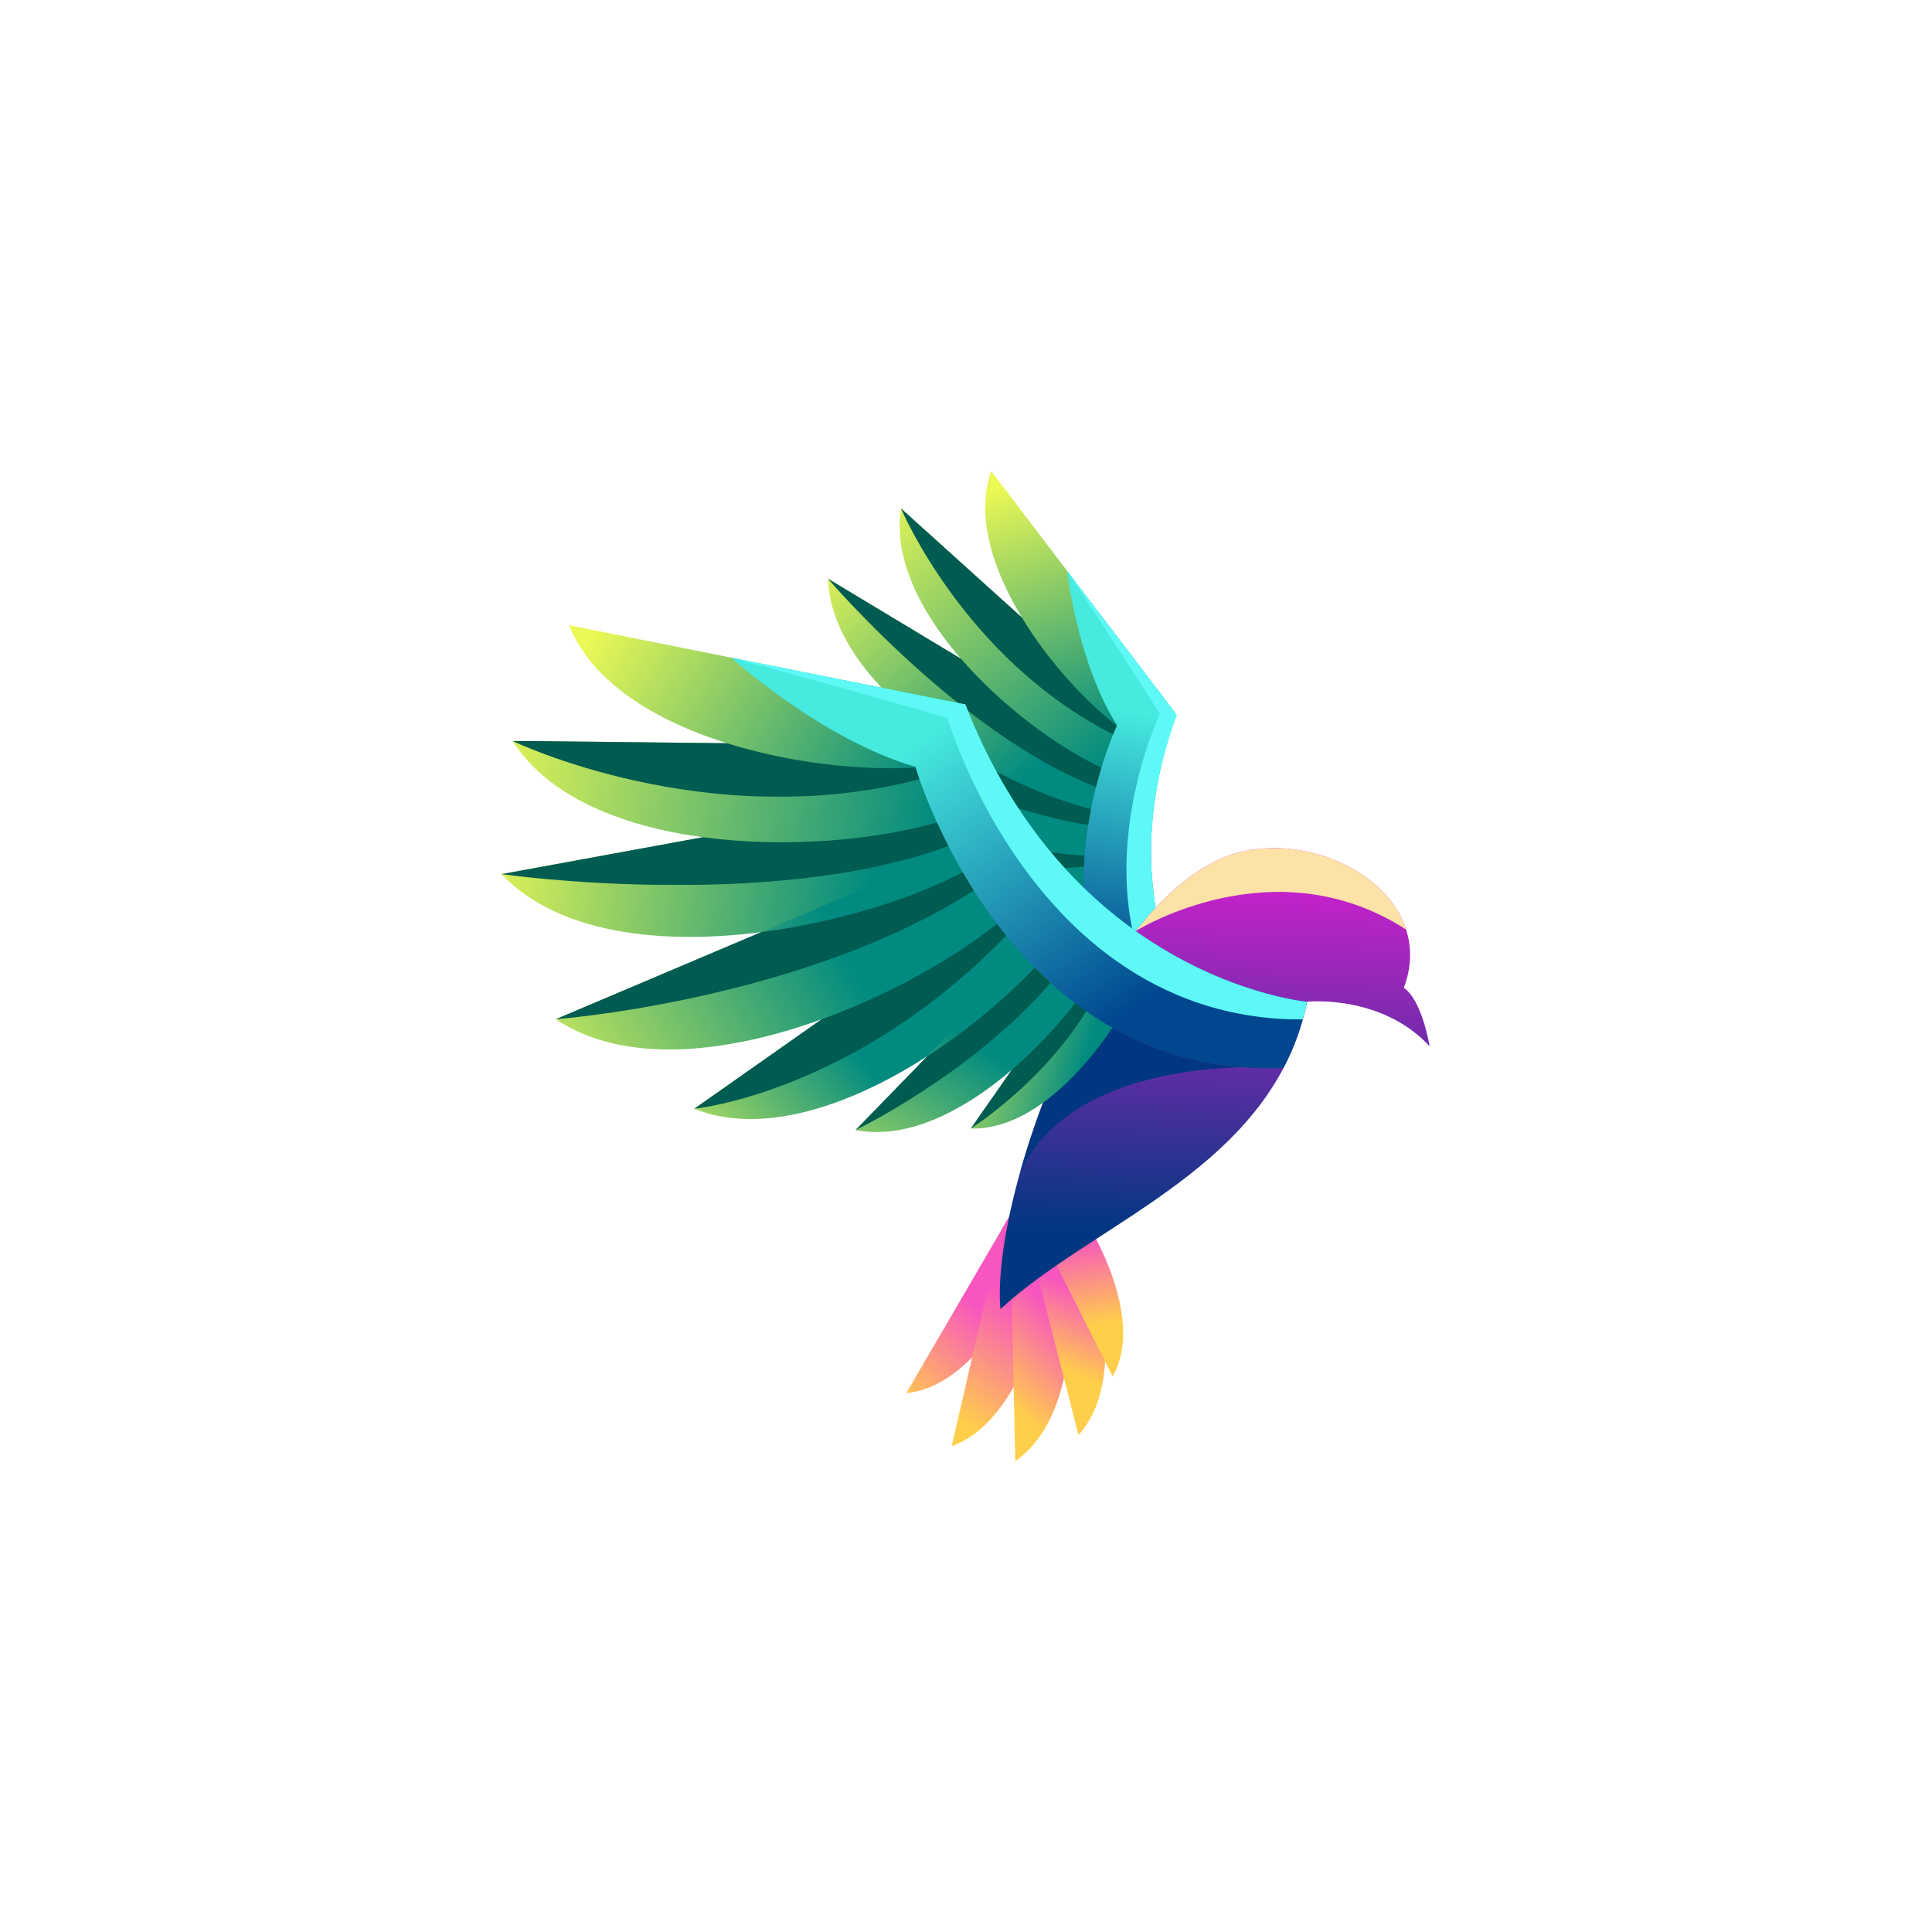 <svg xmlns="http://www.w3.org/2000/svg" xmlns:xlink="http://www.w3.org/1999/xlink" id="Layer_1" x="0px" y="0px" viewBox="0 0 4000 4000" style="enable-background:new 0 0 4000 4000;" xml:space="preserve"><rect style="fill:#FFFFFF;" width="4000" height="4000"></rect><g>	<g>		<defs>			<path id="SVGID_1_" d="M2231.487,1929.11l-229.207,55.746c82.079,76.768,253.639,44.906,360.565-2.739    c-7.139-26.856-11.979-54.051-14.847-81.342L2231.487,1929.11z"></path>		</defs>		<clipPath id="SVGID_00000087399180922875127220000001222598070208756138_">			<use xlink:href="#SVGID_1_" style="overflow:visible;"></use>		</clipPath>					<linearGradient id="SVGID_00000040570993614435590860000003851313620895904414_" gradientUnits="userSpaceOnUse" x1="2209.291" y1="2024.105" x2="2080.357" y2="1817.137">			<stop offset="0" style="stop-color:#008A80"></stop>			<stop offset="1" style="stop-color:#EBF855"></stop>		</linearGradient>					<rect x="2002.28" y="1900.775" style="clip-path:url(#SVGID_00000087399180922875127220000001222598070208756138_);fill:url(#SVGID_00000040570993614435590860000003851313620895904414_);" width="360.565" height="160.849"></rect>	</g>	<defs>		<filter id="Adobe_OpacityMaskFilter" filterUnits="userSpaceOnUse" x="2002.28" y="1900.775" width="349.192" height="89.685">					</filter>	</defs>			<mask maskUnits="userSpaceOnUse" x="2002.28" y="1900.775" width="349.192" height="89.685" id="SVGID_00000053547013743428339850000000747373572175890841_">		<g style="filter:url(#Adobe_OpacityMaskFilter);">							<linearGradient id="SVGID_00000139254209928277338070000017404687890953052588_" gradientUnits="userSpaceOnUse" x1="909.129" y1="4620.676" x2="-89.803" y2="4268.249" gradientTransform="matrix(1 0 0 1 1567.243 -2569.394)">				<stop offset="0" style="stop-color:#FFFFFF"></stop>				<stop offset="1" style="stop-color:#000000"></stop>			</linearGradient>							<rect x="2002.28" y="1900.775" style="fill:url(#SVGID_00000139254209928277338070000017404687890953052588_);" width="349.192" height="89.687"></rect>		</g>	</mask>			<path style="mask:url(#SVGID_00000053547013743428339850000000747373572175890841_);fill-rule:evenodd;clip-rule:evenodd;fill:#005B50;" d="  M2231.487,1929.11l-229.207,55.746c0,0,195.44,32.073,349.192-57.253c-1.377-8.925-2.531-17.871-3.474-26.828L2231.487,1929.11z"></path>	<g>		<defs>			<path id="SVGID_00000039856790168267124060000004923808892902026907_" d="M2153.642,1844.946l-288.641,22.007    c95.233,123.641,356.843,101.581,487.67,52.387c-5.165-29.478-7.972-59.218-8.776-88.9L2153.642,1844.946z"></path>		</defs>		<clipPath id="SVGID_00000063635688485569972820000011403311874336127676_">			<use xlink:href="#SVGID_00000039856790168267124060000004923808892902026907_" style="overflow:visible;"></use>		</clipPath>					<linearGradient id="SVGID_00000118360082145364957490000009020549245808896163_" gradientUnits="userSpaceOnUse" x1="2104.913" y1="1911.548" x2="1730.148" y2="2010.086">			<stop offset="0" style="stop-color:#008A80"></stop>			<stop offset="1" style="stop-color:#EBF855"></stop>		</linearGradient>					<rect x="1865.001" y="1830.44" style="clip-path:url(#SVGID_00000063635688485569972820000011403311874336127676_);fill:url(#SVGID_00000118360082145364957490000009020549245808896163_);" width="487.67" height="160.154"></rect>	</g>	<g>		<defs>			<path id="SVGID_00000105404881709611065580000006566935501824412311_" d="M2063.365,1715.134l-366.115-40.774    c99.305,195.821,495.023,217.106,647.152,169.149c-1.522-32.449-0.636-64.869,2.15-96.84L2063.365,1715.134z"></path>		</defs>		<clipPath id="SVGID_00000079465982004554847430000004223699395012639650_">			<use xlink:href="#SVGID_00000105404881709611065580000006566935501824412311_" style="overflow:visible;"></use>		</clipPath>					<linearGradient id="SVGID_00000109026134075231222230000015182379860019683467_" gradientUnits="userSpaceOnUse" x1="1949.057" y1="1780.947" x2="1578.679" y2="1770.95">			<stop offset="0" style="stop-color:#008A80"></stop>			<stop offset="1" style="stop-color:#EBF855"></stop>		</linearGradient>					<rect x="1697.25" y="1674.36" style="clip-path:url(#SVGID_00000079465982004554847430000004223699395012639650_);fill:url(#SVGID_00000109026134075231222230000015182379860019683467_);" width="649.302" height="217.106"></rect>	</g>	<g>		<defs>			<path id="SVGID_00000060003351850731299530000010023134408714895550_" d="M2027.933,1558.932l-400.594-133.799    c68.528,259.808,563.433,377.948,717.823,339.977c1.626-25.581,4.495-50.928,8.368-75.819l-7.103-23.982L2027.933,1558.932z"></path>		</defs>		<clipPath id="SVGID_00000048477326803038248170000003856413118114268316_">			<use xlink:href="#SVGID_00000060003351850731299530000010023134408714895550_" style="overflow:visible;"></use>		</clipPath>					<linearGradient id="SVGID_00000108994236679642004070000010548710935765570945_" gradientUnits="userSpaceOnUse" x1="2042.337" y1="1624.618" x2="1484.269" y2="1511.596">			<stop offset="0" style="stop-color:#008A80"></stop>			<stop offset="1" style="stop-color:#EBF855"></stop>		</linearGradient>					<rect x="1627.339" y="1425.133" style="clip-path:url(#SVGID_00000048477326803038248170000003856413118114268316_);fill:url(#SVGID_00000108994236679642004070000010548710935765570945_);" width="726.191" height="377.948"></rect>	</g>	<g>		<defs>			<path id="SVGID_00000170978875725731331730000012060584535860684683_" d="M2075.977,1415.889l-361.815-217.868    c10.579,276.566,495.425,504.998,639.984,487.276c3.327-20.792,7.358-41.228,11.88-61.228l-2.386-34.964L2075.977,1415.889z"></path>		</defs>		<clipPath id="SVGID_00000051358902877572890800000012815131224323654809_">			<use xlink:href="#SVGID_00000170978875725731331730000012060584535860684683_" style="overflow:visible;"></use>		</clipPath>					<linearGradient id="SVGID_00000036955665964067993160000007943152249288194743_" gradientUnits="userSpaceOnUse" x1="2155.258" y1="1580.74" x2="1741.732" y2="1113.149">			<stop offset="0" style="stop-color:#008A80"></stop>			<stop offset="1" style="stop-color:#EBF855"></stop>		</linearGradient>					<rect x="1714.162" y="1198.021" style="clip-path:url(#SVGID_00000051358902877572890800000012815131224323654809_);fill:url(#SVGID_00000036955665964067993160000007943152249288194743_);" width="651.865" height="504.998"></rect>	</g>	<g>		<defs>			<path id="SVGID_00000035501848703014664720000008427529582331528611_" d="M2160.128,1318.551l-294.725-265.997    c-39.821,256.583,364.863,553.759,502.214,564.467c7.226-30.955,15.664-60.74,24.693-88.923L2160.128,1318.551z"></path>		</defs>		<clipPath id="SVGID_00000170990994964675554250000001314888694741081729_">			<use xlink:href="#SVGID_00000035501848703014664720000008427529582331528611_" style="overflow:visible;"></use>		</clipPath>					<linearGradient id="SVGID_00000099663740557331434410000010130937879850959525_" gradientUnits="userSpaceOnUse" x1="2305.807" y1="1572.692" x2="1837.095" y2="1006.26">			<stop offset="0" style="stop-color:#008A80"></stop>			<stop offset="1" style="stop-color:#EBF855"></stop>		</linearGradient>					<rect x="1825.582" y="1052.554" style="clip-path:url(#SVGID_00000170990994964675554250000001314888694741081729_);fill:url(#SVGID_00000099663740557331434410000010130937879850959525_);" width="566.727" height="564.467"></rect>	</g>	<g>		<defs>			<path id="SVGID_00000095316121010073756860000001354047564814835876_" d="M2266.083,1256.474l-213.979-281.292    c-74.612,210.768,208.337,523.322,334.085,572.536c9.898-32.786,20.737-63.594,31.648-91.759L2266.083,1256.474z"></path>		</defs>		<clipPath id="SVGID_00000173126934224341213870000000737058930717436293_">			<use xlink:href="#SVGID_00000095316121010073756860000001354047564814835876_" style="overflow:visible;"></use>		</clipPath>					<linearGradient id="SVGID_00000095327106054733186830000014737734627325570726_" gradientUnits="userSpaceOnUse" x1="2283.711" y1="1528.14" x2="2112.24" y2="996.694">			<stop offset="0" style="stop-color:#008A80"></stop>			<stop offset="1" style="stop-color:#EBF855"></stop>		</linearGradient>					<rect x="1977.491" y="975.182" style="clip-path:url(#SVGID_00000173126934224341213870000000737058930717436293_);fill:url(#SVGID_00000095327106054733186830000014737734627325570726_);" width="440.346" height="572.536"></rect>	</g>	<g>		<defs>			<path id="SVGID_00000084511278257549108470000015008585344540960413_" d="M2401.493,1923.77    c-27.088-115.273-30.629-265.396,34.719-443.656l-226.836-298.187c0,0,20.997,189.269,103.245,319.781    c0,0-108.812,230.078-53.333,462.39c23.046,96.501,74.439,193.385,173.752,274.324c33.108-12.621,65.43-30.041,96.609-53.552    C2529.649,2184.871,2440.792,2090.997,2401.493,1923.77"></path>		</defs>		<clipPath id="SVGID_00000083782465833069699620000003667443248126415489_">			<use xlink:href="#SVGID_00000084511278257549108470000015008585344540960413_" style="overflow:visible;"></use>		</clipPath>					<linearGradient id="SVGID_00000138573301742846379340000008487765407734588592_" gradientUnits="userSpaceOnUse" x1="2326.974" y1="2014.11" x2="2396.541" y2="1482.256">			<stop offset="0" style="stop-color:#00478F"></stop>			<stop offset="1" style="stop-color:#47EADF"></stop>		</linearGradient>					<rect x="2203.809" y="1181.928" style="clip-path:url(#SVGID_00000083782465833069699620000003667443248126415489_);fill:url(#SVGID_00000138573301742846379340000008487765407734588592_);" width="325.84" height="1056.495"></rect>	</g>	<defs>					<filter id="Adobe_OpacityMaskFilter_00000005258219785809177130000003353470112916972444_" filterUnits="userSpaceOnUse" x="2209.376" y="1181.928" width="320.272" height="1019.399">					</filter>	</defs>			<mask maskUnits="userSpaceOnUse" x="2209.376" y="1181.928" width="320.272" height="1019.399" id="SVGID_00000106828302898875275590000013611606541748726165_">		<g style="filter:url(#Adobe_OpacityMaskFilter_00000005258219785809177130000003353470112916972444_);">							<linearGradient id="SVGID_00000044865726963560496080000007971607681419947415_" gradientUnits="userSpaceOnUse" x1="711.168" y1="3686.067" x2="829.799" y2="4614.82" gradientTransform="matrix(1 0 0 1 1587.546 -2548.722)">				<stop offset="0" style="stop-color:#FFFFFF"></stop>				<stop offset="1" style="stop-color:#000000"></stop>			</linearGradient>							<rect x="2209.376" y="1181.928" style="fill:url(#SVGID_00000044865726963560496080000007971607681419947415_);" width="320.274" height="1019.399"></rect>		</g>	</mask>			<path style="mask:url(#SVGID_00000106828302898875275590000013611606541748726165_);fill-rule:evenodd;clip-rule:evenodd;fill:#5EF9F6;" d="  M2401.493,1923.77c-27.088-115.273-30.629-265.396,34.719-443.656l-226.836-298.187c0,0,109.635,165.317,191.884,295.826  c0,0-108.813,230.081-53.335,462.393c21.811,91.331,69.023,183.003,158.213,261.18c7.903-5.12,15.744-10.599,23.51-16.456  C2529.649,2184.871,2440.792,2090.997,2401.493,1923.77"></path>	<defs>					<filter id="Adobe_OpacityMaskFilter_00000005977334857534198540000013245679368478325893_" filterUnits="userSpaceOnUse" x="1865.403" y="1052.554" width="446.822" height="467.934">					</filter>	</defs>			<mask maskUnits="userSpaceOnUse" x="1865.403" y="1052.554" width="446.822" height="467.934" id="SVGID_00000137810748396585731500000001080850558613006006_">		<g style="filter:url(#Adobe_OpacityMaskFilter_00000005977334857534198540000013245679368478325893_);">							<linearGradient id="SVGID_00000122681946061383599090000018419281883325725594_" gradientUnits="userSpaceOnUse" x1="914.591" y1="4036.037" x2="120.789" y2="3755.727" gradientTransform="matrix(1 0 0 1 1553.824 -2615.468)">				<stop offset="0" style="stop-color:#FFFFFF"></stop>				<stop offset="1" style="stop-color:#000000"></stop>			</linearGradient>							<rect x="1865.403" y="1052.557" style="fill:url(#SVGID_00000122681946061383599090000018419281883325725594_);" width="446.822" height="467.931"></rect>		</g>	</mask>			<path style="mask:url(#SVGID_00000137810748396585731500000001080850558613006006_);fill-rule:evenodd;clip-rule:evenodd;fill:#005B50;" d="  M1865.403,1052.554c0,0,130.857,312.036,439.148,467.934c3.904-9.613,6.683-15.766,7.674-17.921  c-65.099-50.489-141.393-132.853-196.66-224.239L1865.403,1052.554z"></path>	<defs>					<filter id="Adobe_OpacityMaskFilter_00000113347929202627190550000017291615052393521567_" filterUnits="userSpaceOnUse" x="1714.162" y="1198.021" width="566.13" height="431.209">					</filter>	</defs>			<mask maskUnits="userSpaceOnUse" x="1714.162" y="1198.021" width="566.13" height="431.209" id="SVGID_00000125589731631494854010000018127493565065840777_">		<g style="filter:url(#Adobe_OpacityMaskFilter_00000113347929202627190550000017291615052393521567_);">							<linearGradient id="SVGID_00000011009070958845419270000002082728912850960285_" gradientUnits="userSpaceOnUse" x1="1084.431" y1="4239.358" x2="85.499" y2="3886.932" gradientTransform="matrix(1 0 0 1 1538.997 -2604.808)">				<stop offset="0" style="stop-color:#FFFFFF"></stop>				<stop offset="1" style="stop-color:#000000"></stop>			</linearGradient>							<rect x="1714.162" y="1198.018" style="fill:url(#SVGID_00000011009070958845419270000002082728912850960285_);" width="566.13" height="431.211"></rect>		</g>	</mask>			<path style="mask:url(#SVGID_00000125589731631494854010000018127493565065840777_);fill-rule:evenodd;clip-rule:evenodd;fill:#005B50;" d="  M2280.291,1589.466c-88.185-41.36-203.545-125.038-290.671-225.578l-275.458-165.867c0,0,274.791,322.453,555.035,431.209  C2272.812,1615.012,2276.571,1601.709,2280.291,1589.466"></path>	<defs>					<filter id="Adobe_OpacityMaskFilter_00000009562936933188453810000013584949532106223548_" filterUnits="userSpaceOnUse" x="1627.339" y="1425.133" width="631.504" height="282.781">					</filter>	</defs>			<mask maskUnits="userSpaceOnUse" x="1627.339" y="1425.133" width="631.504" height="282.781" id="SVGID_00000004546757863764192460000014935103043904082840_">		<g style="filter:url(#Adobe_OpacityMaskFilter_00000009562936933188453810000013584949532106223548_);">							<linearGradient id="SVGID_00000076593848079337440430000002407479278331336621_" gradientUnits="userSpaceOnUse" x1="1038.977" y1="4384.602" x2="40.047" y2="4032.177" gradientTransform="matrix(1 0 0 1 1530.486 -2597.094)">				<stop offset="0" style="stop-color:#FFFFFF"></stop>				<stop offset="1" style="stop-color:#000000"></stop>			</linearGradient>							<rect x="1627.339" y="1425.13" style="fill:url(#SVGID_00000076593848079337440430000002407479278331336621_);" width="631.503" height="282.784"></rect>		</g>	</mask>			<path style="mask:url(#SVGID_00000004546757863764192460000014935103043904082840_);fill-rule:evenodd;clip-rule:evenodd;fill:#005B50;" d="  M1627.339,1425.133c0,0,307.124,232.957,625.634,282.781c1.781-11.304,3.756-22.306,5.87-32.967  c-85.438-21.093-198.274-70.549-299.095-138.787L1627.339,1425.133z"></path>	<defs>					<filter id="Adobe_OpacityMaskFilter_00000016765488470837050480000004165591080111596176_" filterUnits="userSpaceOnUse" x="1697.25" y="1674.36" width="548.319" height="123.471">					</filter>	</defs>			<mask maskUnits="userSpaceOnUse" x="1697.25" y="1674.36" width="548.319" height="123.471" id="SVGID_00000065046429250578955640000007857398839266008237_">		<g style="filter:url(#Adobe_OpacityMaskFilter_00000016765488470837050480000004165591080111596176_);">							<linearGradient id="SVGID_00000160870093685804357850000010517361632833275050_" gradientUnits="userSpaceOnUse" x1="982.005" y1="4517.651" x2="-16.827" y2="4165.327" gradientTransform="matrix(1 0 0 1 1537.34 -2588.279)">				<stop offset="0" style="stop-color:#FFFFFF"></stop>				<stop offset="1" style="stop-color:#000000"></stop>			</linearGradient>							<rect x="1697.25" y="1674.36" style="fill:url(#SVGID_00000160870093685804357850000010517361632833275050_);" width="548.317" height="123.471"></rect>		</g>	</mask>			<path style="mask:url(#SVGID_00000065046429250578955640000007857398839266008237_);fill-rule:evenodd;clip-rule:evenodd;fill:#005B50;" d="  M1697.25,1674.36c0,0,203.678,147.15,546.939,120.167c0.339-7.827,0.801-15.58,1.38-23.242  c-86.299-4.455-199.26-27.957-305.444-69.874L1697.25,1674.36z"></path>	<defs>					<filter id="Adobe_OpacityMaskFilter_00000022528204066000805060000008351687247789096353_" filterUnits="userSpaceOnUse" x="1865.001" y="1854.628" width="382.473" height="48.334">					</filter>	</defs>			<mask maskUnits="userSpaceOnUse" x="1865.001" y="1854.628" width="382.473" height="48.334" id="SVGID_00000181084899398912609900000014702532463927439510_">		<g style="filter:url(#Adobe_OpacityMaskFilter_00000022528204066000805060000008351687247789096353_);">							<linearGradient id="SVGID_00000103259279221748783520000002667104382240983191_" gradientUnits="userSpaceOnUse" x1="930.222" y1="4607.688" x2="-68.708" y2="4255.262" gradientTransform="matrix(1 0 0 1 1553.785 -2577.972)">				<stop offset="0" style="stop-color:#FFFFFF"></stop>				<stop offset="1" style="stop-color:#000000"></stop>			</linearGradient>							<rect x="1865.001" y="1854.631" style="fill:url(#SVGID_00000103259279221748783520000002667104382240983191_);" width="382.473" height="48.333"></rect>		</g>	</mask>			<path style="mask:url(#SVGID_00000181084899398912609900000014702532463927439510_);fill-rule:evenodd;clip-rule:evenodd;fill:#005B50;" d="  M1865.001,1866.953c0,0,192.769,54.648,382.473,29.301c-1.307-11.553-2.264-23.048-2.91-34.449  c-64.464,5.94-141.574,4.418-217.935-7.177L1865.001,1866.953z"></path>	<g>		<defs>			<path id="SVGID_00000039824616040567712430000003013730449920087956_" d="M1876.336,2884.281    c175.758-15.859,305.313-331.54,289.829-423.885c-14.382,0.209-28.509-0.017-42.27-0.588L1876.336,2884.281z"></path>		</defs>		<clipPath id="SVGID_00000045596561712648818670000000676738811111865744_">			<use xlink:href="#SVGID_00000039824616040567712430000003013730449920087956_" style="overflow:visible;"></use>		</clipPath>					<linearGradient id="SVGID_00000139269703832477812620000009424034467566179216_" gradientUnits="userSpaceOnUse" x1="1843.133" y1="2888.104" x2="2009.502" y2="2694.701">			<stop offset="0" style="stop-color:#FFCE4B"></stop>			<stop offset="1" style="stop-color:#F856BF"></stop>		</linearGradient>					<rect x="1876.336" y="2459.808" style="clip-path:url(#SVGID_00000045596561712648818670000000676738811111865744_);fill:url(#SVGID_00000139269703832477812620000009424034467566179216_);" width="305.313" height="424.472"></rect>	</g>	<g>		<defs>			<path id="SVGID_00000117637517772314905240000009374561649866164380_" d="M2039.131,2695.915l-68.857,298.573    c188-69.389,236.643-453.826,192.343-550.487c-11.716,3.347-23.348,6.383-34.834,9.142l-54.029,92.636L2039.131,2695.915z"></path>		</defs>		<clipPath id="SVGID_00000013188574502603726790000015893936836969894531_">			<use xlink:href="#SVGID_00000117637517772314905240000009374561649866164380_" style="overflow:visible;"></use>		</clipPath>					<linearGradient id="SVGID_00000148622594034591534920000011641537157538313899_" gradientUnits="userSpaceOnUse" x1="1950.233" y1="2912.008" x2="2102.526" y2="2699.837">			<stop offset="0" style="stop-color:#FFCE4B"></stop>			<stop offset="1" style="stop-color:#F856BF"></stop>		</linearGradient>					<rect x="1970.274" y="2444.002" style="clip-path:url(#SVGID_00000013188574502603726790000015893936836969894531_);fill:url(#SVGID_00000148622594034591534920000011641537157538313899_);" width="236.643" height="550.487"></rect>	</g>	<g>		<defs>			<path id="SVGID_00000173859537159008232710000017558674214784702872_" d="M2095.202,2709.891l6.845,315.109    c169.905-116.723,121.193-512.332,52.581-597.507c-5.916,3.437-11.832,6.781-17.734,10.026l-45.896,78.695L2095.202,2709.891z"></path>		</defs>		<clipPath id="SVGID_00000129181642213624086420000010854321738797824421_">			<use xlink:href="#SVGID_00000173859537159008232710000017558674214784702872_" style="overflow:visible;"></use>		</clipPath>					<linearGradient id="SVGID_00000107571614676245137800000001946476924327923098_" gradientUnits="userSpaceOnUse" x1="2050.537" y1="2868.358" x2="2188.039" y2="2719.124">			<stop offset="0" style="stop-color:#FFCE4B"></stop>			<stop offset="1" style="stop-color:#F856BF"></stop>		</linearGradient>					<rect x="2090.999" y="2427.493" style="clip-path:url(#SVGID_00000129181642213624086420000010854321738797824421_);fill:url(#SVGID_00000107571614676245137800000001946476924327923098_);" width="180.954" height="597.507"></rect>	</g>	<g>		<defs>			<path id="SVGID_00000180332606349677012850000010824196029691254926_" d="M2159.698,2684.49l73.183,286.607    c130.529-142.794,1.975-494.095-78.84-557.387c-2.367,2.229-4.741,4.433-7.119,6.617l-38.028,65.202L2159.698,2684.49z"></path>		</defs>		<clipPath id="SVGID_00000027581376607356140750000013489786049462766470_">			<use xlink:href="#SVGID_00000180332606349677012850000010824196029691254926_" style="overflow:visible;"></use>		</clipPath>					<linearGradient id="SVGID_00000132077346789241717090000001558406842556915856_" gradientUnits="userSpaceOnUse" x1="2180.389" y1="2825.363" x2="2244.346" y2="2672.864">			<stop offset="0" style="stop-color:#FFCE4B"></stop>			<stop offset="1" style="stop-color:#F856BF"></stop>		</linearGradient>					<rect x="2108.894" y="2413.709" style="clip-path:url(#SVGID_00000027581376607356140750000013489786049462766470_);fill:url(#SVGID_00000132077346789241717090000001558406842556915856_);" width="254.515" height="557.387"></rect>	</g>	<g>		<defs>			<path id="SVGID_00000107576361029328622130000003630912845520145085_" d="M2190.867,2626.303l112.748,223.501    c81.828-141.805-88.48-408.678-166.805-446.243l-1.378,2.012c7.015,8.475,11.49,14.753,11.49,14.753l-32.153,55.129    L2190.867,2626.303z"></path>		</defs>		<clipPath id="SVGID_00000092453641470330996070000018342289964314078348_">			<use xlink:href="#SVGID_00000107576361029328622130000003630912845520145085_" style="overflow:visible;"></use>		</clipPath>					<linearGradient id="SVGID_00000021832327226157376550000005493594607307308449_" gradientUnits="userSpaceOnUse" x1="2267.065" y1="2741.63" x2="2240.849" y2="2563.939">			<stop offset="0" style="stop-color:#FFCE4B"></stop>			<stop offset="1" style="stop-color:#F856BF"></stop>		</linearGradient>					<rect x="2114.769" y="2403.561" style="clip-path:url(#SVGID_00000092453641470330996070000018342289964314078348_);fill:url(#SVGID_00000021832327226157376550000005493594607307308449_);" width="270.673" height="446.243"></rect>	</g>	<g>		<defs>			<path id="SVGID_00000174602798563378657420000001116264699846630277_" d="M1834.941,2016.394l-397.692,279.238    c269.138,106.995,679.099-217.355,787.7-397.577c-29.822-30.763-57.244-63.601-82.398-97.654L1834.941,2016.394z"></path>		</defs>		<clipPath id="SVGID_00000156553380317091830130000013276074443789757368_">			<use xlink:href="#SVGID_00000174602798563378657420000001116264699846630277_" style="overflow:visible;"></use>		</clipPath>					<linearGradient id="SVGID_00000172432140172753336350000000176143509276749453_" gradientUnits="userSpaceOnUse" x1="1761.385" y1="2159.776" x2="1386.314" y2="2473.236">			<stop offset="0" style="stop-color:#008A80"></stop>			<stop offset="1" style="stop-color:#EBF855"></stop>		</linearGradient>					<rect x="1437.249" y="1800.401" style="clip-path:url(#SVGID_00000156553380317091830130000013276074443789757368_);fill:url(#SVGID_00000172432140172753336350000000176143509276749453_);" width="787.7" height="602.226"></rect>	</g>	<g>		<defs>			<path id="SVGID_00000165949032518233266190000000040367861013395383_" d="M1586.22,1709.419l-548.02,100.329    c251.864,264.301,930.788,67.03,1058.289-76.675c-14.853-23.464-28.703-47.195-41.688-70.928l-32.875-32.494L1586.22,1709.419z"></path>		</defs>		<clipPath id="SVGID_00000059275646923911234880000001157003184300904097_">			<use xlink:href="#SVGID_00000165949032518233266190000000040367861013395383_" style="overflow:visible;"></use>		</clipPath>					<linearGradient id="SVGID_00000019650549505018651110000000950134634208429749_" gradientUnits="userSpaceOnUse" x1="1798.9" y1="1880.613" x2="981.842" y2="1779.118">			<stop offset="0" style="stop-color:#008A80"></stop>			<stop offset="1" style="stop-color:#EBF855"></stop>		</linearGradient>					<rect x="1038.2" y="1629.65" style="clip-path:url(#SVGID_00000059275646923911234880000001157003184300904097_);fill:url(#SVGID_00000019650549505018651110000000950134634208429749_);" width="1058.288" height="444.398"></rect>	</g>	<g>		<defs>			<path id="SVGID_00000077296120903025626440000008023664614089566104_" d="M1584.488,1539.697l-523.672-5.832    c184.575,288.532,844.214,229.219,989.407,119.928c-19.873-36.927-37.528-73.749-53.195-109.503L1584.488,1539.697z"></path>		</defs>		<clipPath id="SVGID_00000087378691885852420070000007218939737168871868_">			<use xlink:href="#SVGID_00000077296120903025626440000008023664614089566104_" style="overflow:visible;"></use>		</clipPath>					<linearGradient id="SVGID_00000112630564006284357050000010892631090595024826_" gradientUnits="userSpaceOnUse" x1="1938.634" y1="1738.543" x2="980.606" y2="1587.473">			<stop offset="0" style="stop-color:#008A80"></stop>			<stop offset="1" style="stop-color:#EBF855"></stop>		</linearGradient>					<rect x="1060.816" y="1533.864" style="clip-path:url(#SVGID_00000087378691885852420070000007218939737168871868_);fill:url(#SVGID_00000112630564006284357050000010892631090595024826_);" width="989.407" height="288.532"></rect>	</g>	<g>		<defs>			<path id="SVGID_00000026875905044071991890000003174495583140273288_" d="M2706.127,2073.986c0,0,153.465-16.152,253.619,92.078    c0,0-14.541-93.692-53.31-121.156c66.833-174.003-135.926-315.196-320.205-284.799    c-294.45,48.577-535.832,707.548-514.968,950.344C2269.151,2527.339,2636.142,2416.406,2706.127,2073.986"></path>		</defs>		<clipPath id="SVGID_00000067937490662097751640000003983817325355455679_">			<use xlink:href="#SVGID_00000026875905044071991890000003174495583140273288_" style="overflow:visible;"></use>		</clipPath>					<linearGradient id="SVGID_00000155859970214915945840000004173969192913919930_" gradientUnits="userSpaceOnUse" x1="2499.383" y1="2560.524" x2="2528.454" y2="1765.705">			<stop offset="0" style="stop-color:#003780"></stop>			<stop offset="1" style="stop-color:#D820D2"></stop>		</linearGradient>					<rect x="2050.4" y="1729.713" style="clip-path:url(#SVGID_00000067937490662097751640000003983817325355455679_);fill:url(#SVGID_00000155859970214915945840000004173969192913919930_);" width="922.871" height="980.742"></rect>	</g>	<path style="fill-rule:evenodd;clip-rule:evenodd;fill:#003780;" d="M2112.205,2426.218  c86.165-181.128,327.924-213.114,458.63-216.643c-102.667-8.293-191.442-38.653-267.739-81.815  c-18.797-10.634-36.837-22.045-54.143-34.093c-0.978-0.68-1.952-1.362-2.926-2.047c-5.453,10.19-10.806,20.488-16.057,30.88  c-26.263,51.996-49.917,106.271-70.474,160.476C2141.16,2331.331,2125.283,2379.634,2112.205,2426.218"></path>	<defs>					<filter id="Adobe_OpacityMaskFilter_00000116225924080159826040000006850075145646622130_" filterUnits="userSpaceOnUse" x="2351.472" y="1755.968" width="559.643" height="171.64">					</filter>	</defs>			<mask maskUnits="userSpaceOnUse" x="2351.472" y="1755.968" width="559.643" height="171.64" id="SVGID_00000078011708062223777320000010833286543039237297_">		<g style="filter:url(#Adobe_OpacityMaskFilter_00000116225924080159826040000006850075145646622130_);">							<linearGradient id="SVGID_00000163778332493616607170000001344438387578555027_" gradientUnits="userSpaceOnUse" x1="1051.182" y1="4053.15" x2="1016.5" y2="4644.369" gradientTransform="matrix(1 0 0 1 1601.476 -2575.556)">				<stop offset="0" style="stop-color:#FFFFFF"></stop>				<stop offset="1" style="stop-color:#000000"></stop>			</linearGradient>							<rect x="2351.472" y="1755.968" style="fill:url(#SVGID_00000163778332493616607170000001344438387578555027_);" width="559.645" height="171.64"></rect>		</g>	</mask>			<path style="mask:url(#SVGID_00000078011708062223777320000010833286543039237297_);fill-rule:evenodd;clip-rule:evenodd;fill:#FCE2A6;" d="  M2351.472,1927.608c0,0,286.059-180.109,559.644-3.066c-36.459-112.711-185.924-187.356-324.884-164.433  C2502.007,1774.006,2422.12,1837.846,2351.472,1927.608"></path>	<g>		<defs>			<path id="SVGID_00000173122025096062314670000001102670845066886528_" d="M2187.99,2081.28l-178.037,255.196    c148.189,4.286,290.06-176.972,354.224-317.43c-30.503-20.329-59.024-43.001-85.683-67.488L2187.99,2081.28z"></path>		</defs>		<clipPath id="SVGID_00000150094245358084068830000007992913602307617943_">			<use xlink:href="#SVGID_00000173122025096062314670000001102670845066886528_" style="overflow:visible;"></use>		</clipPath>					<linearGradient id="SVGID_00000092433875757791727290000017918939450335320487_" gradientUnits="userSpaceOnUse" x1="2257.246" y1="2167.138" x2="1949.091" y2="2075.027">			<stop offset="0" style="stop-color:#008A80"></stop>			<stop offset="1" style="stop-color:#EBF855"></stop>		</linearGradient>					<rect x="2009.953" y="1951.558" style="clip-path:url(#SVGID_00000150094245358084068830000007992913602307617943_);fill:url(#SVGID_00000092433875757791727290000017918939450335320487_);" width="354.223" height="389.204"></rect>	</g>	<defs>					<filter id="Adobe_OpacityMaskFilter_00000080893426887529080630000001679013953910854531_" filterUnits="userSpaceOnUse" x="2009.953" y="1951.558" width="295.393" height="384.918">					</filter>	</defs>			<mask maskUnits="userSpaceOnUse" x="2009.953" y="1951.558" width="295.393" height="384.918" id="SVGID_00000114032558651293554750000002265095317741559477_">		<g style="filter:url(#Adobe_OpacityMaskFilter_00000080893426887529080630000001679013953910854531_);">							<linearGradient id="SVGID_00000155116459216004734290000013104795620017567418_" gradientUnits="userSpaceOnUse" x1="969.746" y1="4525.939" x2="-325.817" y2="5049.325" gradientTransform="matrix(1 0 0 1 1567.995 -2535.473)">				<stop offset="0" style="stop-color:#FFFFFF"></stop>				<stop offset="1" style="stop-color:#000000"></stop>			</linearGradient>							<rect x="2009.953" y="1951.558" style="fill:url(#SVGID_00000155116459216004734290000013104795620017567418_);" width="295.393" height="384.918"></rect>		</g>	</mask>			<path style="mask:url(#SVGID_00000114032558651293554750000002265095317741559477_);fill-rule:evenodd;clip-rule:evenodd;fill:#005B50;" d="  M2187.99,2081.28l-178.037,255.196c0,0,221.294-138.867,295.393-361.414c-9.153-7.628-18.102-15.47-26.852-23.504L2187.99,2081.28z  "></path>	<g>		<defs>			<path id="SVGID_00000005249305840448552640000017371116819899674302_" d="M2037.536,2065.984l-266.271,273.707    c202.114,39.158,441.597-211.007,528.055-373.854c-30.841-24.65-59.573-51.61-86.276-80.264L2037.536,2065.984z"></path>		</defs>		<clipPath id="SVGID_00000066513512234666139400000003281094315526654647_">			<use xlink:href="#SVGID_00000005249305840448552640000017371116819899674302_" style="overflow:visible;"></use>		</clipPath>					<linearGradient id="SVGID_00000060750084705284656930000017409596482750615206_" gradientUnits="userSpaceOnUse" x1="2019.592" y1="2155.624" x2="1734.898" y2="2580.166">			<stop offset="0" style="stop-color:#008A80"></stop>			<stop offset="1" style="stop-color:#EBF855"></stop>		</linearGradient>					<rect x="1771.265" y="1885.573" style="clip-path:url(#SVGID_00000066513512234666139400000003281094315526654647_);fill:url(#SVGID_00000060750084705284656930000017409596482750615206_);" width="528.055" height="493.276"></rect>	</g>	<g>		<defs>			<path id="SVGID_00000050639905986923875360000009936982549379161021_" d="M1663.558,1892.83l-512.989,217.325    c294.547,197.144,887.148-117.988,1006.702-290.302c-20.717-26.724-40.004-54.292-57.9-82.291l-27.956-17.522L1663.558,1892.83z"></path>		</defs>		<clipPath id="SVGID_00000180356285456244021870000001509982748803855506_">			<use xlink:href="#SVGID_00000050639905986923875360000009936982549379161021_" style="overflow:visible;"></use>		</clipPath>					<linearGradient id="SVGID_00000003079528196774784040000007857143728258052736_" gradientUnits="userSpaceOnUse" x1="1744.475" y1="1961.435" x2="1093.889" y2="2336.711">			<stop offset="0" style="stop-color:#008A80"></stop>			<stop offset="1" style="stop-color:#EBF855"></stop>		</linearGradient>					<rect x="1150.568" y="1720.04" style="clip-path:url(#SVGID_00000180356285456244021870000001509982748803855506_);fill:url(#SVGID_00000003079528196774784040000007857143728258052736_);" width="1006.702" height="587.259"></rect>	</g>	<g>		<defs>			<path id="SVGID_00000109029150251054706850000002572631243451647636_" d="M1635.094,1385.815l-457.158-91.436    c110.173,273.587,662.837,335.739,830.164,274.653c-18.83-41.066-34.998-80.999-48.796-118.376L1635.094,1385.815z"></path>		</defs>		<clipPath id="SVGID_00000090990112816870905630000004412611825946556559_">			<use xlink:href="#SVGID_00000109029150251054706850000002572631243451647636_" style="overflow:visible;"></use>		</clipPath>					<linearGradient id="SVGID_00000008835971282853510390000010261107107461004672_" gradientUnits="userSpaceOnUse" x1="1889.985" y1="1638.517" x2="1256.536" y2="1262.527">			<stop offset="0" style="stop-color:#008A80"></stop>			<stop offset="1" style="stop-color:#EBF855"></stop>		</linearGradient>					<rect x="1177.936" y="1294.38" style="clip-path:url(#SVGID_00000090990112816870905630000004412611825946556559_);fill:url(#SVGID_00000008835971282853510390000010261107107461004672_);" width="830.164" height="335.739"></rect>	</g>	<g>		<defs>			<path id="SVGID_00000114070347935554925770000007211512875178015136_" d="M2351.472,1927.608    c-127.405-90.367-261.945-235.756-352.908-469.1l-484.622-96.924c0,0,185.974,168.868,381.239,226.156    c0,0,93.204,322.535,350.848,503.88c107.021,75.326,242.418,126.291,411.291,119.659c21.727-41.385,38.495-86.826,48.808-137.293    C2706.127,2073.986,2536.303,2058.7,2351.472,1927.608"></path>		</defs>		<clipPath id="SVGID_00000128444752962066207260000017609396809638080696_">			<use xlink:href="#SVGID_00000114070347935554925770000007211512875178015136_" style="overflow:visible;"></use>		</clipPath>					<linearGradient id="SVGID_00000025415182998697320910000004785237262331619481_" gradientUnits="userSpaceOnUse" x1="2322.47" y1="2105.003" x2="1927.1" y2="1518.272">			<stop offset="0" style="stop-color:#00478F"></stop>			<stop offset="1" style="stop-color:#47EADF"></stop>		</linearGradient>					<rect x="1513.941" y="1361.584" style="clip-path:url(#SVGID_00000128444752962066207260000017609396809638080696_);fill:url(#SVGID_00000025415182998697320910000004785237262331619481_);" width="1192.186" height="856.326"></rect>	</g>	<defs>					<filter id="Adobe_OpacityMaskFilter_00000172412814361235053810000007671942347919616926_" filterUnits="userSpaceOnUse" x="1513.941" y="1361.584" width="1192.186" height="749.206">					</filter>	</defs>			<mask maskUnits="userSpaceOnUse" x="1513.941" y="1361.584" width="1192.186" height="749.206" id="SVGID_00000077318843663864951260000011381052043384020362_">		<g style="filter:url(#Adobe_OpacityMaskFilter_00000172412814361235053810000007671942347919616926_);">							<linearGradient id="SVGID_00000134946363082615411630000018287773204392757398_" gradientUnits="userSpaceOnUse" x1="35.768" y1="3806.406" x2="963.807" y2="4621.524" gradientTransform="matrix(1 0 0 1 1519.369 -2557.598)">				<stop offset="0" style="stop-color:#FFFFFF"></stop>				<stop offset="1" style="stop-color:#000000"></stop>			</linearGradient>							<rect x="1513.941" y="1361.584" style="fill:url(#SVGID_00000134946363082615411630000018287773204392757398_);" width="1192.186" height="749.206"></rect>		</g>	</mask>			<path style="mask:url(#SVGID_00000077318843663864951260000011381052043384020362_);fill-rule:evenodd;clip-rule:evenodd;fill:#5EF9F6;" d="  M2351.472,1927.608c-127.405-90.367-261.945-235.756-352.908-469.1l-484.622-96.924c0,0,252.732,67.81,447.996,125.1  c0,0,93.207,322.535,350.851,503.875c101.288,71.294,228,120.755,384.449,120.227c3.346-11.966,6.319-24.226,8.889-36.8  C2706.127,2073.986,2536.303,2058.7,2351.472,1927.608"></path>	<defs>					<filter id="Adobe_OpacityMaskFilter_00000020395999976386434450000003051171278087242668_" filterUnits="userSpaceOnUse" x="1060.816" y="1533.864" width="842.769" height="115.823">					</filter>	</defs>			<mask maskUnits="userSpaceOnUse" x="1060.816" y="1533.864" width="842.769" height="115.823" id="SVGID_00000152960334921453626720000015348569545727564429_">		<g style="filter:url(#Adobe_OpacityMaskFilter_00000020395999976386434450000003051171278087242668_);">							<linearGradient id="SVGID_00000062184130246488087670000008208324224899328908_" gradientUnits="userSpaceOnUse" x1="510.444" y1="3991.479" x2="-519.394" y2="4407.146" gradientTransform="matrix(1 0 0 1 1474.947 -2602.802)">				<stop offset="0" style="stop-color:#FFFFFF"></stop>				<stop offset="1" style="stop-color:#000000"></stop>			</linearGradient>							<rect x="1060.816" y="1533.864" style="fill:url(#SVGID_00000062184130246488087670000008208324224899328908_);" width="842.769" height="115.824"></rect>		</g>	</mask>			<path style="mask:url(#SVGID_00000152960334921453626720000015348569545727564429_);fill-rule:evenodd;clip-rule:evenodd;fill:#005B50;" d="  M1060.816,1533.864c0,0,401.784,194.399,842.769,79.494c-4.525-12.912-7.151-21.43-8.05-24.42  c-108.453,6.888-255.802-7.982-390.23-50.123L1060.816,1533.864z"></path>	<defs>					<filter id="Adobe_OpacityMaskFilter_00000172433873124938696110000003656264748927733892_" filterUnits="userSpaceOnUse" x="1038.2" y="1702.757" width="925.334" height="129.682">					</filter>	</defs>			<mask maskUnits="userSpaceOnUse" x="1038.2" y="1702.757" width="925.334" height="129.682" id="SVGID_00000129163715828264824070000017638393278478204568_">		<g style="filter:url(#Adobe_OpacityMaskFilter_00000172433873124938696110000003656264748927733892_);">							<linearGradient id="SVGID_00000098187065246678891250000004383223873234336397_" gradientUnits="userSpaceOnUse" x1="842.093" y1="4023.659" x2="-453.471" y2="4547.046" gradientTransform="matrix(1 0 0 1 1472.73 -2584.886)">				<stop offset="0" style="stop-color:#FFFFFF"></stop>				<stop offset="1" style="stop-color:#000000"></stop>			</linearGradient>							<rect x="1038.2" y="1702.757" style="fill:url(#SVGID_00000098187065246678891250000004383223873234336397_);" width="925.334" height="129.682"></rect>		</g>	</mask>			<path style="mask:url(#SVGID_00000129163715828264824070000017638393278478204568_);fill-rule:evenodd;clip-rule:evenodd;fill:#005B50;" d="  M1939.801,1702.757c-123.316,36.063-310.452,53.996-484.383,30.606l-417.218,76.384c0,0,553.233,79.066,925.334-57.98  C1954.703,1734.551,1946.806,1718.115,1939.801,1702.757"></path>	<defs>					<filter id="Adobe_OpacityMaskFilter_00000073003139596345236820000005480238090620790935_" filterUnits="userSpaceOnUse" x="1150.568" y="1806.024" width="865.604" height="304.131">					</filter>	</defs>			<mask maskUnits="userSpaceOnUse" x="1150.568" y="1806.024" width="865.604" height="304.131" id="SVGID_00000175302952876341595140000003251240227410717618_">		<g style="filter:url(#Adobe_OpacityMaskFilter_00000073003139596345236820000005480238090620790935_);">							<linearGradient id="SVGID_00000172433972974001093510000011294663315637165216_" gradientUnits="userSpaceOnUse" x1="908.843" y1="4188.838" x2="-386.72" y2="4712.225" gradientTransform="matrix(1 0 0 1 1483.746 -2557.66)">				<stop offset="0" style="stop-color:#FFFFFF"></stop>				<stop offset="1" style="stop-color:#000000"></stop>			</linearGradient>							<rect x="1150.568" y="1806.022" style="fill:url(#SVGID_00000172433972974001093510000011294663315637165216_);" width="865.605" height="304.134"></rect>		</g>	</mask>			<path style="mask:url(#SVGID_00000175302952876341595140000003251240227410717618_);fill-rule:evenodd;clip-rule:evenodd;fill:#005B50;" d="  M1150.568,2110.156c0,0,507.095-37.671,865.604-266.402c-8.107-12.733-15.758-25.339-22.972-37.729  c-102.91,53.712-257.679,103.285-416.955,123.798L1150.568,2110.156z"></path>	<defs>					<filter id="Adobe_OpacityMaskFilter_00000071549872480326837640000013265119700273853874_" filterUnits="userSpaceOnUse" x="1437.249" y="1912.89" width="645.833" height="382.742">					</filter>	</defs>			<mask maskUnits="userSpaceOnUse" x="1437.249" y="1912.89" width="645.833" height="382.742" id="SVGID_00000126283948246245072930000007661562028675149990_">		<g style="filter:url(#Adobe_OpacityMaskFilter_00000071549872480326837640000013265119700273853874_);">							<linearGradient id="SVGID_00000131340782012004218790000014118452629909144473_" gradientUnits="userSpaceOnUse" x1="956.286" y1="4357.73" x2="-339.275" y2="4881.115" gradientTransform="matrix(1 0 0 1 1511.85 -2539.477)">				<stop offset="0" style="stop-color:#FFFFFF"></stop>				<stop offset="1" style="stop-color:#000000"></stop>			</linearGradient>							<rect x="1437.249" y="1912.89" style="fill:url(#SVGID_00000131340782012004218790000014118452629909144473_);" width="645.833" height="382.742"></rect>		</g>	</mask>			<path style="mask:url(#SVGID_00000126283948246245072930000007661562028675149990_);fill-rule:evenodd;clip-rule:evenodd;fill:#005B50;" d="  M1437.249,2295.632c0,0,329.888-32.243,645.833-358.55c-6.5-8.036-12.807-16.108-18.925-24.191  c-89.239,70.923-221.478,146.276-363.084,197.497L1437.249,2295.632z"></path>	<defs>					<filter id="Adobe_OpacityMaskFilter_00000068676726682742840730000001863624544653594537_" filterUnits="userSpaceOnUse" x="1771.265" y="2003.295" width="403.86" height="336.396">					</filter>	</defs>			<mask maskUnits="userSpaceOnUse" x="1771.265" y="2003.295" width="403.86" height="336.396" id="SVGID_00000060011863286659411130000006040840257596149426_">		<g style="filter:url(#Adobe_OpacityMaskFilter_00000068676726682742840730000001863624544653594537_);">							<linearGradient id="SVGID_00000127722471299513992600000002955689770046039697_" gradientUnits="userSpaceOnUse" x1="976.842" y1="4485.127" x2="-318.721" y2="5008.615" gradientTransform="matrix(1 0 0 1 1544.596 -2535.158)">				<stop offset="0" style="stop-color:#FFFFFF"></stop>				<stop offset="1" style="stop-color:#000000"></stop>			</linearGradient>							<rect x="1771.265" y="2003.295" style="fill:url(#SVGID_00000127722471299513992600000002955689770046039697_);" width="403.86" height="336.396"></rect>		</g>	</mask>			<path style="mask:url(#SVGID_00000060011863286659411130000006040840257596149426_);fill-rule:evenodd;clip-rule:evenodd;fill:#005B50;" d="  M1771.265,2339.691c0,0,238.355-114.21,403.86-304.863c-11.381-10.288-22.36-20.817-32.947-31.533  c-58.573,62.144-136.166,127.944-221.812,183.13L1771.265,2339.691z"></path></g></svg>